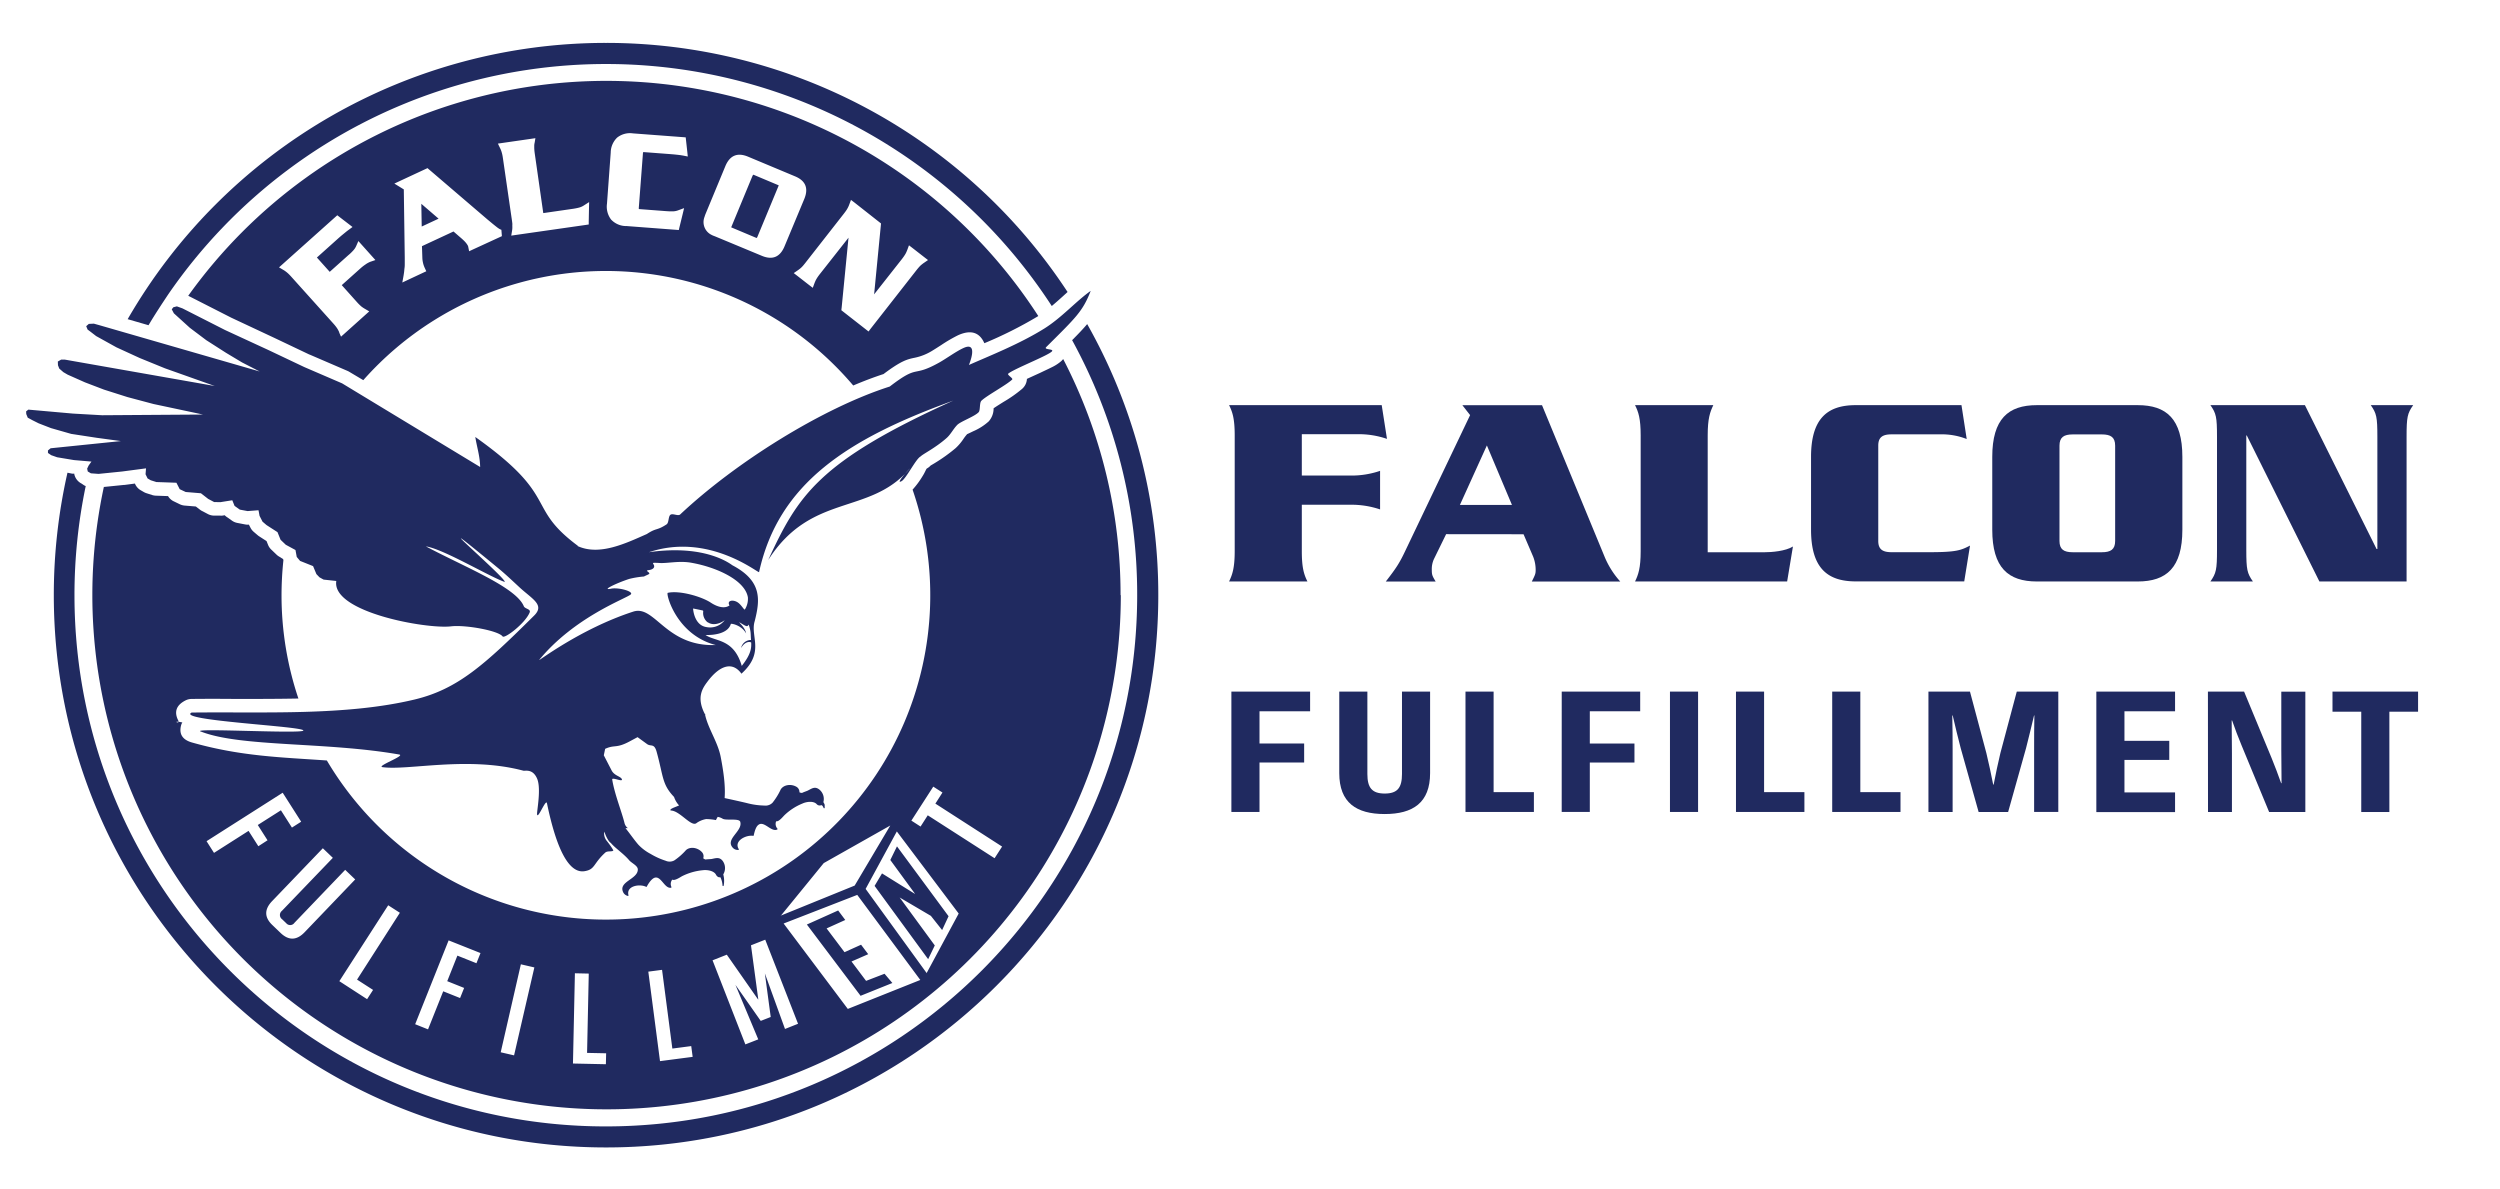 <svg id="Layer_1" data-name="Layer 1" xmlns="http://www.w3.org/2000/svg" viewBox="0 0 889.24 422.82"><defs><style>.cls-1,.cls-2{fill:#202a60;}.cls-1{fill-rule:evenodd;}</style></defs><path class="cls-1" d="M215.53,15.26a196.24,196.24,0,0,1,164.2,88.6L378,105.44c-1.26,1.14-2.56,2.3-3.89,3.41a189,189,0,0,0-314.37-4c-2.38,3.59-4.71,7.11-6.91,10.83l-7.42-2.15A196.35,196.35,0,0,1,215.53,15.26Zm171.19,100c-1.4,1.67-3.12,3.48-5.37,5.74a188.09,188.09,0,0,1,23.14,90.66c0,104.35-84.6,189-189,189s-189-84.6-189-188.95a189.48,189.48,0,0,1,4-38.82,4.1,4.1,0,0,1-.7-.34L29,172a4.86,4.86,0,0,1-2.57-3.32l0-.21-.44,0h0l-.36,0L24,168.14a196.61,196.61,0,0,0-4.86,43.56c0,108.49,88,196.44,196.44,196.44S412,320.19,412,211.7A195.54,195.54,0,0,0,386.72,115.3Z"/><path class="cls-1" d="M398.58,211.71a182.06,182.06,0,0,0-20.41-84c-.19.23-.4.46-.64.7a15,15,0,0,1-3.49,2.26c-.93.48-2.48,1.19-4.17,2l-1.52.69-3.08,1.41a5,5,0,0,1-1.88,3.69h0a46.07,46.07,0,0,1-6.38,4.46c-1.36.85-2.7,1.69-3.59,2.31a6.88,6.88,0,0,1-1.74,4.66,20.06,20.06,0,0,1-5.56,3.53c-1.09.54-2.09,1-2.11,1a16.13,16.13,0,0,0-1.26,1.62,18.09,18.09,0,0,1-2.86,3.38,59.5,59.5,0,0,1-7.52,5.37c-.84.52-1.29.74-1.38.83h0a4.88,4.88,0,0,1-1.27,1c-.3.15-.64,1.3-1.58,2.76a29.81,29.81,0,0,1-3.54,4.78,115.36,115.36,0,0,1-208.34,96.34c-16-1.13-30.43-1.43-47.91-6.38-3.58-1-4.77-3.16-3.89-6.29a3,3,0,0,1,.41-.85c-4.2-.91-.67.91-1.48-.73-1.51-3-.75-5.44,2.65-7.14h0a4.88,4.88,0,0,1,2.1-.5c5.13-.06,10.39-.05,15.7,0,7.38,0,14.87,0,22.3-.15a115.22,115.22,0,0,1-6-36.67,118.22,118.22,0,0,1,.66-12.41c0-.11,0-.23-.07-.35l0-.16L99.33,198h0a4.51,4.51,0,0,1-1-.75l-1.84-1.76h0a4.75,4.75,0,0,1-1.16-1.73l-.52-1.3-2.61-1.68h0a4.8,4.8,0,0,1-.53-.39l-1.31-1.12a4.8,4.8,0,0,1-1.26-1.55l-.57-1.11h-.08a4.8,4.8,0,0,1-1.25-.07L84.41,186h0a4.82,4.82,0,0,1-1.9-.81L81,184.11a4.78,4.78,0,0,1-1.07-.84l-.79.13h0a4.85,4.85,0,0,1-.86,0l-2.19,0h0a4.82,4.82,0,0,1-2.18-.57l-1.75-.93a4.78,4.78,0,0,1-1.06-.63l-1.44-1.11-4-.33v0a5,5,0,0,1-1.69-.46l-2.06-1a4.75,4.75,0,0,1-2.14-1.91l-4.33-.15h0a5.08,5.08,0,0,1-1.32-.23l-1.81-.58a5.19,5.19,0,0,1-1.15-.48l-.91-.53a4.88,4.88,0,0,1-2.14-2.21L48,172l-3.78.5-.28,0-7,.71a182.91,182.91,0,1,0,361.73,38.46ZM369.3,112.42l-.4.25a145.62,145.62,0,0,1-18.77,9.41,1.08,1.08,0,0,0-.08-.19c-1.54-3.32-4.38-4.91-9.39-2.59a53.62,53.62,0,0,0-5.85,3.42c-1.2.77-2.36,1.52-3.16,2a19.13,19.13,0,0,1-6.26,2.52c-2.63.54-4.74,1-11.13,5.81-3.49,1.14-7.09,2.51-10.77,4.07a115.34,115.34,0,0,0-174.27-1.9l-5.16-3.07a4.66,4.66,0,0,0-.45-.22h0l-13.46-5.8-.06,0-12.43-5.91,0,0h0L82.26,113h0l-15.14-7.71-.17-.08a182.92,182.92,0,0,1,302.35,7.17ZM95.17,298.88,91.89,301l-3.48-5.46-12.29,7.83-2.65-4.16,27.08-17.24,6.57,10.31-3.28,2.09-3.92-6.15-8.23,5.23,3.48,5.46Zm31.17,13.93-18,18.79c-2.81,2.93-5.64,3-8.51.27l-3-2.88q-4.26-4.1,0-8.51l18-18.76,3.56,3.41L100.26,324a1.88,1.88,0,0,0,.11,3l1.44,1.38a1.82,1.82,0,0,0,2.91-.13l18.06-18.85,3.56,3.41Zm4.2,42.57L120.7,349l17.38-27,4.15,2.67L127,348.44l5.7,3.67-2.11,3.27Zm34.56-4L163.65,355l-6-2.4-5.4,13.54-4.58-1.83,11.9-29.82L170.91,339l-1.44,3.62-6.78-2.71L159.08,349l6,2.4Zm13,22.92L185.27,343l4.8,1.11-7.22,31.28-4.8-1.11Zm37.41,4.24-11.71-.25.69-32.1,4.93.11-.6,28.21,6.78.14-.09,3.89Zm30.87-2.62-11.62,1.52-4.16-31.83,4.89-.64,3.66,28,6.72-.88.51,3.86Zm23.34-20.44-2.6-19.24,5.07-2,11.67,29.91L279.22,366l-7.16-19.76,2.08,15.5-3.55,1.39-9-12.82,8.12,19.39-4.59,1.79-11.67-29.91,5.07-2,11.12,15.92Zm63-69.63,23.72,15.27-2.67,4.15L330,290l-2.56,4-3.27-2.11,7.79-12.09,3.27,2.1-2.56,4Zm-55,39.89L293,307l23.67-13.37L304,315l-26.4,10.73Zm51.93,20.44-21.75-30L319,295.74l22,29.2-11.43,21.23Zm-4.2-28.28-8.77-12,2.37-4.85L337.4,325.9l-2.29,4.92-4-5.05L320,319.23l12.5,17.06-2.36,4.89-19.05-26.07,2.64-4.44,11.6,7.22Zm1.9,30.67-25.79,10.3-22.83-30.38,26.19-10.18,22.43,30.26Zm-21.2,5.69L287,328.85l11.13-5,2.53,3.38-6.64,3,6.37,8.46,5.89-2.66,2.54,3.37L302.88,342l5.18,6.89,6.57-2.53,2.78,3.29-11.35,4.57ZM267.62,62.65l-7.54,18.21,8.66,3.64a2,2,0,0,0,.44.14,2,2,0,0,0,.27-.5L277,65.93l-8.66-3.64a2,2,0,0,0-.44-.14,2.44,2.44,0,0,0-.27.5Zm19.56,8.66ZM120.63,118.24l.67,1.51,1.24-1.1,7.57-6.79,1.23-1.1-1.43-.84a10.53,10.53,0,0,1-1.49-1l-.67-.63c-.25-.25-.49-.5-.73-.77l-5.46-6.1,6.63-5.94c.28-.25.57-.5.88-.74s.64-.48,1-.72a7.76,7.76,0,0,1,.93-.57,6.69,6.69,0,0,1,.8-.36l1.73-.59-1.22-1.36-3.58-4-1.26-1.4-.75,1.72a6.78,6.78,0,0,1-.45.84,7.7,7.7,0,0,1-.57.74q-.37.41-.78.81c-.31.31-.63.6-1,.9l-6.64,5.94-4.56-5.09,7.74-6.94.91-.79,1-.82h0l.91-.74c.28-.22.54-.41.76-.57l1.35-1-1.3-1-3.33-2.56-.79-.61-.75.67L100.48,94l-1.23,1.1,1.42.84a8.57,8.57,0,0,1,.81.52c.25.18.48.36.68.53s.44.39.67.62.49.51.73.77l15,16.69c.28.32.53.6.73.86h0c.22.27.39.51.53.71a6.66,6.66,0,0,1,.43.71c.14.25.28.54.43.86Zm29.46-30.68,11.22-5.22,2.42,2.1h0c.43.36.8.7,1.12,1s.56.56.77.8a8,8,0,0,1,.51.67,5.41,5.41,0,0,1,.31.52,1.89,1.89,0,0,1,.06.18.86.86,0,0,1,.06.23l.3,1.53,1.4-.65L178.52,84l-.18-2.27a3.46,3.46,0,0,1-.74-.33,9.76,9.76,0,0,1-1-.71h0c-.38-.3-.85-.67-1.41-1.13l-1.75-1.45h0L152.65,60.31l-.59-.51-.71.33-9.08,4.23-2,.94,1.92,1.18,1.44.89.34,24.29h0c0,.7,0,1.35,0,2s0,1.11-.08,1.66-.1,1.06-.16,1.49-.13.92-.21,1.37l-.42,2.31,2.12-1L150.53,97l1.1-.51-.51-1.1c-.15-.32-.27-.62-.37-.9a9.21,9.21,0,0,1-.27-.92c-.07-.32-.13-.62-.17-.89s-.07-.62-.08-.91h0l-.14-4.19ZM156,77.78l-6.14-5.29.14,8.09,6-2.8Zm34.17-27,.27-1.63-1.64.24-10.06,1.45-1.64.24.72,1.49a9.2,9.2,0,0,1,.39.88,7.13,7.13,0,0,1,.27.82c.08.28.15.57.22.89h0c.06.29.12.64.17,1l3.22,22.18c.06.44.11.81.14,1.11s0,.63,0,.9a6.5,6.5,0,0,1,0,.83c0,.32-.06.64-.11,1l-.27,1.63,1.63-.24L208.41,80l1-.15,0-1,.09-4.71.05-2.26-1.91,1.22a5.26,5.26,0,0,1-.84.45,5.68,5.68,0,0,1-.88.3c-.36.09-.73.18-1.11.25s-.83.15-1.28.21l-10.29,1.49L190.21,54.6c-.06-.44-.11-.82-.13-1.12s-.05-.62-.05-.88h0c0-.23,0-.51,0-.83s.07-.64.12-.95Zm32.48,29.61h0l17.79,1.35,1,.08.24-1,1.12-4.58.53-2.21-2.12.78a5.44,5.44,0,0,1-.91.26,6.19,6.19,0,0,1-.93.11q-.54,0-1.14,0l-1.3-.08-9.23-.7a2.47,2.47,0,0,1-.47-.06,2.77,2.77,0,0,1,0-.58l1.45-19.08a2.71,2.71,0,0,1,.09-.56,2.27,2.27,0,0,1,.47,0l9.22.7,1.21.1,1.26.13h0l1.16.14.94.16,1.61.32-.17-1.64-.46-4.17-.11-1-1-.08-17.79-1.34h0a7.34,7.34,0,0,0-5.59,1.5,7.52,7.52,0,0,0-2.29,5.36h0L215.9,72.45h0a7.57,7.57,0,0,0,1.46,5.64,7.36,7.36,0,0,0,5.31,2.32Zm6.12-26.28h0s0,0,0,0Zm0,0h0Zm0,0Zm-1.56,20.26Zm72.12,35.33-.06.65.52.41,8.2,6.41.95.74.75-1L326,96.08q.38-.48.72-.87c.21-.25.42-.47.61-.66s.4-.36.63-.54a8.56,8.56,0,0,1,.77-.57l1.36-.94-1.3-1-4.16-3.24-1.31-1-.57,1.55c-.13.34-.25.63-.37.89s-.25.51-.4.76-.32.51-.5.77-.4.56-.62.85h0l-9.94,12.62,2.39-24.56.06-.66-.52-.41L304,72.1l-1.31-1-.58,1.56c-.12.33-.24.63-.36.88s-.26.51-.41.77-.3.49-.49.76h0c-.2.28-.41.56-.63.85L286.41,93.57c-.25.32-.49.61-.71.87s-.42.46-.61.65-.39.36-.62.54-.49.38-.77.57l-1.37.94,1.3,1,4.16,3.24,1.31,1,.57-1.55c.13-.34.25-.63.37-.89a7.88,7.88,0,0,1,.4-.76c.16-.26.32-.52.5-.78s.4-.56.63-.85h0l10.24-13-2.46,25.11ZM254.28,84.05,271,91q5.67,2.36,8.06-3.39l7-16.79c1.6-3.82.51-6.53-3.27-8.1l-16.73-7q-5.67-2.35-8.06,3.39L251,76q-.21.51-.36,1l-.06.19a5.05,5.05,0,0,0,2.59,6.39l.17.09A10,10,0,0,0,254.28,84.05Z"/><path class="cls-1" d="M205.53,194.14c-18.89-14.06-6.18-17.2-36.47-38.71.6,3.77,1.65,6.76,1.73,10.68l-49.1-29.75-13.46-5.8-12.64-6-15.53-7.17-15.15-7.7-2-.72-1.25.32-.57.73.75,1.42,5.69,5.16L73.37,121l7,4.48,5.72,3.43,6.29,3.23L35.24,115.64l-1.86-.52-1.79.09-.93.81.5,1.21.95.7,2.09,1.61,7.21,4,8.3,3.81,9,3.67,17.68,6.28L23,127.9H21.77l-1.2.7.05,1.32.45,1.17,1.48,1.29,1.53.89L30.22,136,37,138.59l8.34,2.65,9.24,2.46,17.64,3.75-35.9.25-10.37-.59L10.08,145.7l-.79.63.05.94.53,1.3,1.67.9,2.2,1.1,4.41,1.71,7.17,2.05,9,1.38L43,156.89l-25,2.56-.94.77,0,.9,1.16.79,2.11.74,6,1,6.2.53-1,1.4L31,166.7l.22,1,1.12.66,2.73.2,8.37-.85,8.5-1.12-.17,2.1.72,1.48,1.13.66,2,.63,7.13.25L63.92,174l2.13,1,5.42.45,2.57,2,2.11,1.12,2.21.05,4.26-.68.81,2,1.87,1.33,2.76.52,3.89-.3.37,2,1.06,2.06,1.41,1.21,3.91,2.52L99.8,192l1.85,1.77,3.45,1.87.45,2.46,1.18,1.41,4.63,1.85,1.18,2.84,1.1,1.15,1.46.81,4.52.49c-1.73,11.1,32.13,17.17,40.8,16.14,5.14-.61,16.85,1.52,18.35,3.58.68.94,8-4.59,9.62-8.5.54-1.28-1.66-1.24-2.08-2.25-2.81-6.79-21.05-13.93-34.82-21.27,6.13.88,22.44,10.68,28,12.64,1.45-.63-34.13-31.11-2.21-4.84,2.62,2.15,5.34,4.76,7.54,6.79,4.59,4.21,9,6.21,5.19,10-17.7,17.58-27.25,26.22-42.61,29.89-24.37,5.82-53.28,4.32-79.24,4.62-5.75,2.87,40.18,4.89,39.74,6.4-.37,1.26-41.57-1.08-36.28.42,14.23,5.5,44.52,3.56,70.39,8.11,2.32.41-8.28,4.16-5.95,4.49,9,1.28,30.4-4,50.1,1.26.63.17,3.31-.81,4.88,2.81s-.19,11.88,0,12.77c.3,1.75,3.15-5.76,3.51-4,3.68,17.76,8.26,24.95,13.33,24.17,3.85-.6,3-2.56,7.38-6.59.78-.72,2.22-.26,2.87-.7.16-.11-1-1.84-2.21-3.38a4.21,4.21,0,0,1-1-3.39h0c.08.2.17.4.27.61a11.45,11.45,0,0,0,1.42,2.78,4.16,4.16,0,0,0,.72.68c1.35,1.68,4.56,3.81,6.44,6.07.88,1.06,3.1,1.93,3.1,3.32,0,3.53-7.17,4.3-5.15,8.2a2.4,2.4,0,0,0,1.57,1.19.2.2,0,0,0,.26-.24c-.9-3.3,3.92-4.14,6.25-3a.18.18,0,0,0,.26-.08c1.05-1.93,2-2.84,2.72-3.12,2.36-.85,3.57,3.94,5.9,3.53a.2.2,0,0,0,.14-.27,2.49,2.49,0,0,1,.26-2.56.25.25,0,0,1,.22,0c.79.33,2.61-.87,3.22-1.23a20.68,20.68,0,0,1,7.42-2.16c1.48-.21,4,.13,4.75,1.61.24.48.8,1,1.38.89a.2.2,0,0,1,.23.12A7.45,7.45,0,0,1,257,315a.21.21,0,0,0,.41,0,8.83,8.83,0,0,0-.12-3.87.3.3,0,0,1,0-.16,4.33,4.33,0,0,0-.26-4.78c-1.09-1.36-2.25-1-3.81-.67-.58.1-1.63.09-2.22.21-.15,0-.89-.36-.85-.5a2.14,2.14,0,0,0-.45-2.1c-1.5-1.67-4.18-2.1-5.69-.75a22.23,22.23,0,0,1-4.15,3.66,3.47,3.47,0,0,1-3.11.12,25.71,25.71,0,0,1-5.34-2.43,16.54,16.54,0,0,1-4.35-3.28c-1.58-1.82-3.13-4.12-4.58-5.89h.85a3.2,3.2,0,0,1-1.18-1.74c-1-4.11-3.55-10.32-4.39-15.54-.15-1,3.81,1,3.45-.08s-2.65-1.2-3.66-3.16l-2.78-5.38.48-2.3c3.39-1.56,3.84-.08,8.53-2.55l3-1.61,3.38,2.46c1.38,1,2.53-.39,3.4,2.74,2.46,8.89,1.88,11.56,6.2,16.07a8.25,8.25,0,0,0,1.77,3l.05,0c-1.21.59-3.68,1.27-3,1.83,3.25,0,7.42,6.16,9.25,4.4a8.44,8.44,0,0,1,3.34-1.36,20,20,0,0,1,3.49.36,10,10,0,0,1,.63-1.15,5.35,5.35,0,0,1,1.73.65c1.14.76,5.89-.24,6.28,1.1,1,3.38-5.62,6.19-2.56,9.33a2.41,2.41,0,0,0,1.85.69.19.19,0,0,0,.18-.3c-1.82-2.9,2.56-5.1,5.1-4.72a.18.18,0,0,0,.23-.15c.45-2.16,1-3.29,1.7-3.78,2-1.5,4.56,2.74,6.67,1.68a.21.21,0,0,0,.06-.3,2.49,2.49,0,0,1-.49-2.52.2.2,0,0,1,.2-.1c.85.08,2.24-1.6,2.73-2.11a20.19,20.19,0,0,1,6.47-4.21c1.35-.64,3.83-1,5,.16a1.43,1.43,0,0,0,1.59.46c.4-.21.82.67.92.95a.21.21,0,0,0,.4-.07c-.07-1.27.14-.94-.45-1.95a.27.27,0,0,1,0-.16,4.31,4.31,0,0,0-1.63-4.49c-1.44-1-2.44-.29-3.85.45-.52.27-1.53.56-2.06.85-.12.09-1-.09-1-.24a2.15,2.15,0,0,0-1-1.87c-1.92-1.17-4.62-.81-5.67.92a23,23,0,0,1-2.91,4.71,3.51,3.51,0,0,1-2.95,1,25.89,25.89,0,0,1-5.81-.79c-2.13-.53-5.15-1.19-8.27-1.87.23-3.31,0-7.42-1.4-14.64-1-5.12-4.11-9.49-5.39-14.32-.62-2.36.34.2-.29-1-3-5.89-.82-9.07,1-11.49,4.09-5.45,8.7-7.46,12.06-2.79,8.5-7.71,3-13.27,4.73-18.73,1.86-7.44,2.76-14.18-7.91-19.81-.46-.24-9.27-7.61-29.72-4.67,21.39-7.16,39,7.68,39.17,7.07,6.95-31.59,31.49-47.41,69.1-61-48.12,21.76-55.27,33.84-65.87,56.74,15.24-23.92,35.77-15.86,50-32.12,2.05-2.35-5.4,5.6-2.56,4.05,1.67-.92,5.07-7.91,6.77-8.79.88-.92,5.22-3,9.21-6.52,1.5-1.3,2.37-3.19,3.82-4.69,1.21-1.26,6.19-3,7.63-4.54.66-.69.23-3.37,1-4.09,1.86-1.82,8.88-5.56,10.93-7.53.45-.42-1.87-1.65-1.41-2.08,1-.9,5.34-2.82,9.22-4.6,2.94-1.35,5.6-2.61,6.28-3.28,1.05-1.05-3-.51-2-1.57,10.64-10.59,13-12.7,15.84-20-5.17,3.62-10.26,9.49-16.53,13.41-8.88,5.54-19.5,9.7-26.79,12.94,0,0,3.67-8.65-2-6-2.66,1.23-6.16,3.81-8.69,5.21-9.74,5.42-6.86.3-17.47,8.46-24.17,7.73-55,27.13-74.53,45.49-.75.71-2.58-.46-3.44.1s-.52,2.86-1.43,3.45c-3.57,2.33-3.45,1.09-7,3.42-7.57,3.35-16.87,7.82-24.58,4.3Zm46.22,27.19c1.89,1.33,4.41.47,6-.72a2.25,2.25,0,0,1-.36.45,6.53,6.53,0,0,1-6.07,2c-4.52-.65-4.81-6.64-4.79-6.62,1.13.22,2.21.44,3.31.68.21,0,.34.21.29.39a4.24,4.24,0,0,0,1.58,3.86Zm-17.22-21.08c2.78.2,7-.85,11.28-.1,9.13,1.6,19.17,6.22,20.21,12.3A7.07,7.07,0,0,1,265,216.7c-.23.65-1.25-1.66-2.76-2.53-1.67-1-3.77-.5-2.76,1.16a1.38,1.38,0,0,1-.39.26c-2.14,1.12-4.9-.32-6.31-1.26-3.21-2.11-11-4.41-15.26-3.46-.75.17,2.94,14.91,17.07,18.57-17.85.63-21.65-14.39-29.35-11.89-19,6.17-34.2,18.07-33.45,17.17,12.52-15.22,30.71-21.73,32.53-23.25,1.25-1.05-4-2.54-6.74-2.12-4.1.88,1.41-1.85,6.19-3.42a32.37,32.37,0,0,1,5.29-.87c1.93-1,2.53-.82,1.19-1.86-.18-.12-.05-.37.21-.38,1.62-.12,2.89-.95,1.86-2.27-.11-.15,0-.35.27-.36.43,0,1.1,0,2,.06Zm31.77,21.91c.9,2.66.64,3.07.84,5.48a3.59,3.59,0,0,0-3.54,2.85c1.66-2.83,3.59-2.09,3.6-1.91.12,2.1-.21,4.32-3.36,8.28-2.86-9.83-9.46-8.57-12.89-11,3.47.12,8.06-.69,9-3.91.09-.29,3.88.43,5.44,3.36-.4-2.26-2.73-3.94-2.34-3.94C265.58,222.9,265.77,223.07,266.3,222.16Z"/><path class="cls-2" d="M463.05,196.05c0,6,.79,8.33,2,10.78H437.18c1.17-2.45,2-4.8,2-10.78V154.89c0-6-.79-8.33-2-10.78h54.29l1.87,12a30.72,30.72,0,0,0-10.78-1.66H463.05v14.7h17.06a31.34,31.34,0,0,0,10.78-1.67v13.72a31.64,31.64,0,0,0-10.78-1.66H463.05Z"/><path class="cls-2" d="M514.38,190l-4.22,8.62a8.43,8.43,0,0,0-.88,3.72c0,2.16.1,2.36,1.38,4.51H492.92c3.72-4.8,4.9-6.56,7.15-11.37l22.84-47.82-2.75-3.53h28.33l22.34,54.1a30.76,30.76,0,0,0,5.49,8.62H544.86c1.17-2.35,1.37-2.74,1.37-4.11a12.9,12.9,0,0,0-.88-4.71l-3.43-8Zm23.42-10.39-8.92-21.17-9.6,21.17Z"/><path class="cls-2" d="M627.45,196.44c2.74,0,7.64-.39,10.29-2.05l-2.06,12.44h-54.1c1.18-2.45,2-4.8,2-10.78V154.89c0-6-.78-8.33-2-10.78h27.84c-1.18,2.45-2,4.8-2,10.78v41.55Z"/><path class="cls-2" d="M699.55,156.16a24.15,24.15,0,0,0-9.6-1.66H672.8c-3.14,0-4.71,1-4.71,4v33.91c0,3,1.57,4,4.71,4h13.52c9.61,0,11.17-.68,14.41-2.35l-2.06,12.74H660.06c-10.2,0-15.88-4.9-15.88-18.42V162.53c0-13.52,5.68-18.42,15.88-18.42h37.63Z"/><path class="cls-2" d="M708.64,162.53c0-13.52,5.68-18.42,15.87-18.42h35.88c10.19,0,15.87,4.9,15.87,18.42v25.88c0,13.52-5.68,18.42-15.87,18.42H724.51c-10.19,0-15.87-4.9-15.87-18.42Zm23.91,29.9c0,3,1.57,4,4.71,4h10.38c3.14,0,4.71-1,4.71-4V158.52c0-3-1.57-4-4.71-4H737.26c-3.14,0-4.71,1-4.71,4Z"/><path class="cls-2" d="M799.17,154.89H799v40.67c0,7.06.29,8.33,2.35,11.27H786.23c2.06-2.94,2.35-4.21,2.35-11.27V155.38c0-7.06-.29-8.33-2.35-11.27h33.62l25.48,51.16h.29V155.38c0-7.06-.29-8.33-2.35-11.27h15.09c-2.06,2.94-2.35,4.21-2.35,11.27v51.45H825Z"/><path class="cls-2" d="M438,246H466v7H448v11.46h15.88v6.76H448v17.59H438Z"/><path class="cls-2" d="M476.37,275V246h10v29.31c0,4.88,1.64,6.95,6.17,6.95s6.14-2.07,6.14-6.95V246h10v29c0,10.51-6.08,14.55-16.16,14.55S476.37,285.5,476.37,275Z"/><path class="cls-2" d="M521.27,246h10v35.76H545.6v7.05H521.27Z"/><path class="cls-2" d="M555.5,246h27.91v7H565.49v11.46h15.88v6.76H565.49v17.59h-10Z"/><path class="cls-2" d="M594,246h10v42.81H594Z"/><path class="cls-2" d="M617.48,246h10v35.76h14.34v7.05H617.48Z"/><path class="cls-2" d="M651.71,246h10v35.76H676v7.05H651.71Z"/><path class="cls-2" d="M685.94,246h14.77l5.83,21.87c.89,3.8,1.66,7.21,2.43,11.22h.16c.77-4,1.51-7.42,2.4-11.22L717.36,246h14.77v42.81h-8.6V266.42c0-4,0-7.84.09-11.93h-.12c-1,4.12-1.85,7.79-2.84,11.61l-6.38,22.73H703.79l-6.38-22.73c-1-3.82-1.88-7.49-2.84-11.61h-.15c.09,4.09.12,8,.12,11.93v22.41h-8.6Z"/><path class="cls-2" d="M745.66,246h28v7h-18v10.51H771.6v6.79H755.66v11.56h18v7h-28Z"/><path class="cls-2" d="M785.35,246h12.86L808,269.64c1.23,3,2.28,5.82,3.39,8.94h.15c-.06-4-.09-7.76-.09-11.64l0-20.92H820v42.81H807.12l-9.77-23.62c-1.24-3-2.32-5.82-3.4-8.94h-.15c.06,4,.09,7.76.09,11.64l0,20.92h-8.51Z"/><path class="cls-2" d="M860.1,253.15H849.89v35.68h-10V253.15H829.66V246H860.1Z"/></svg>